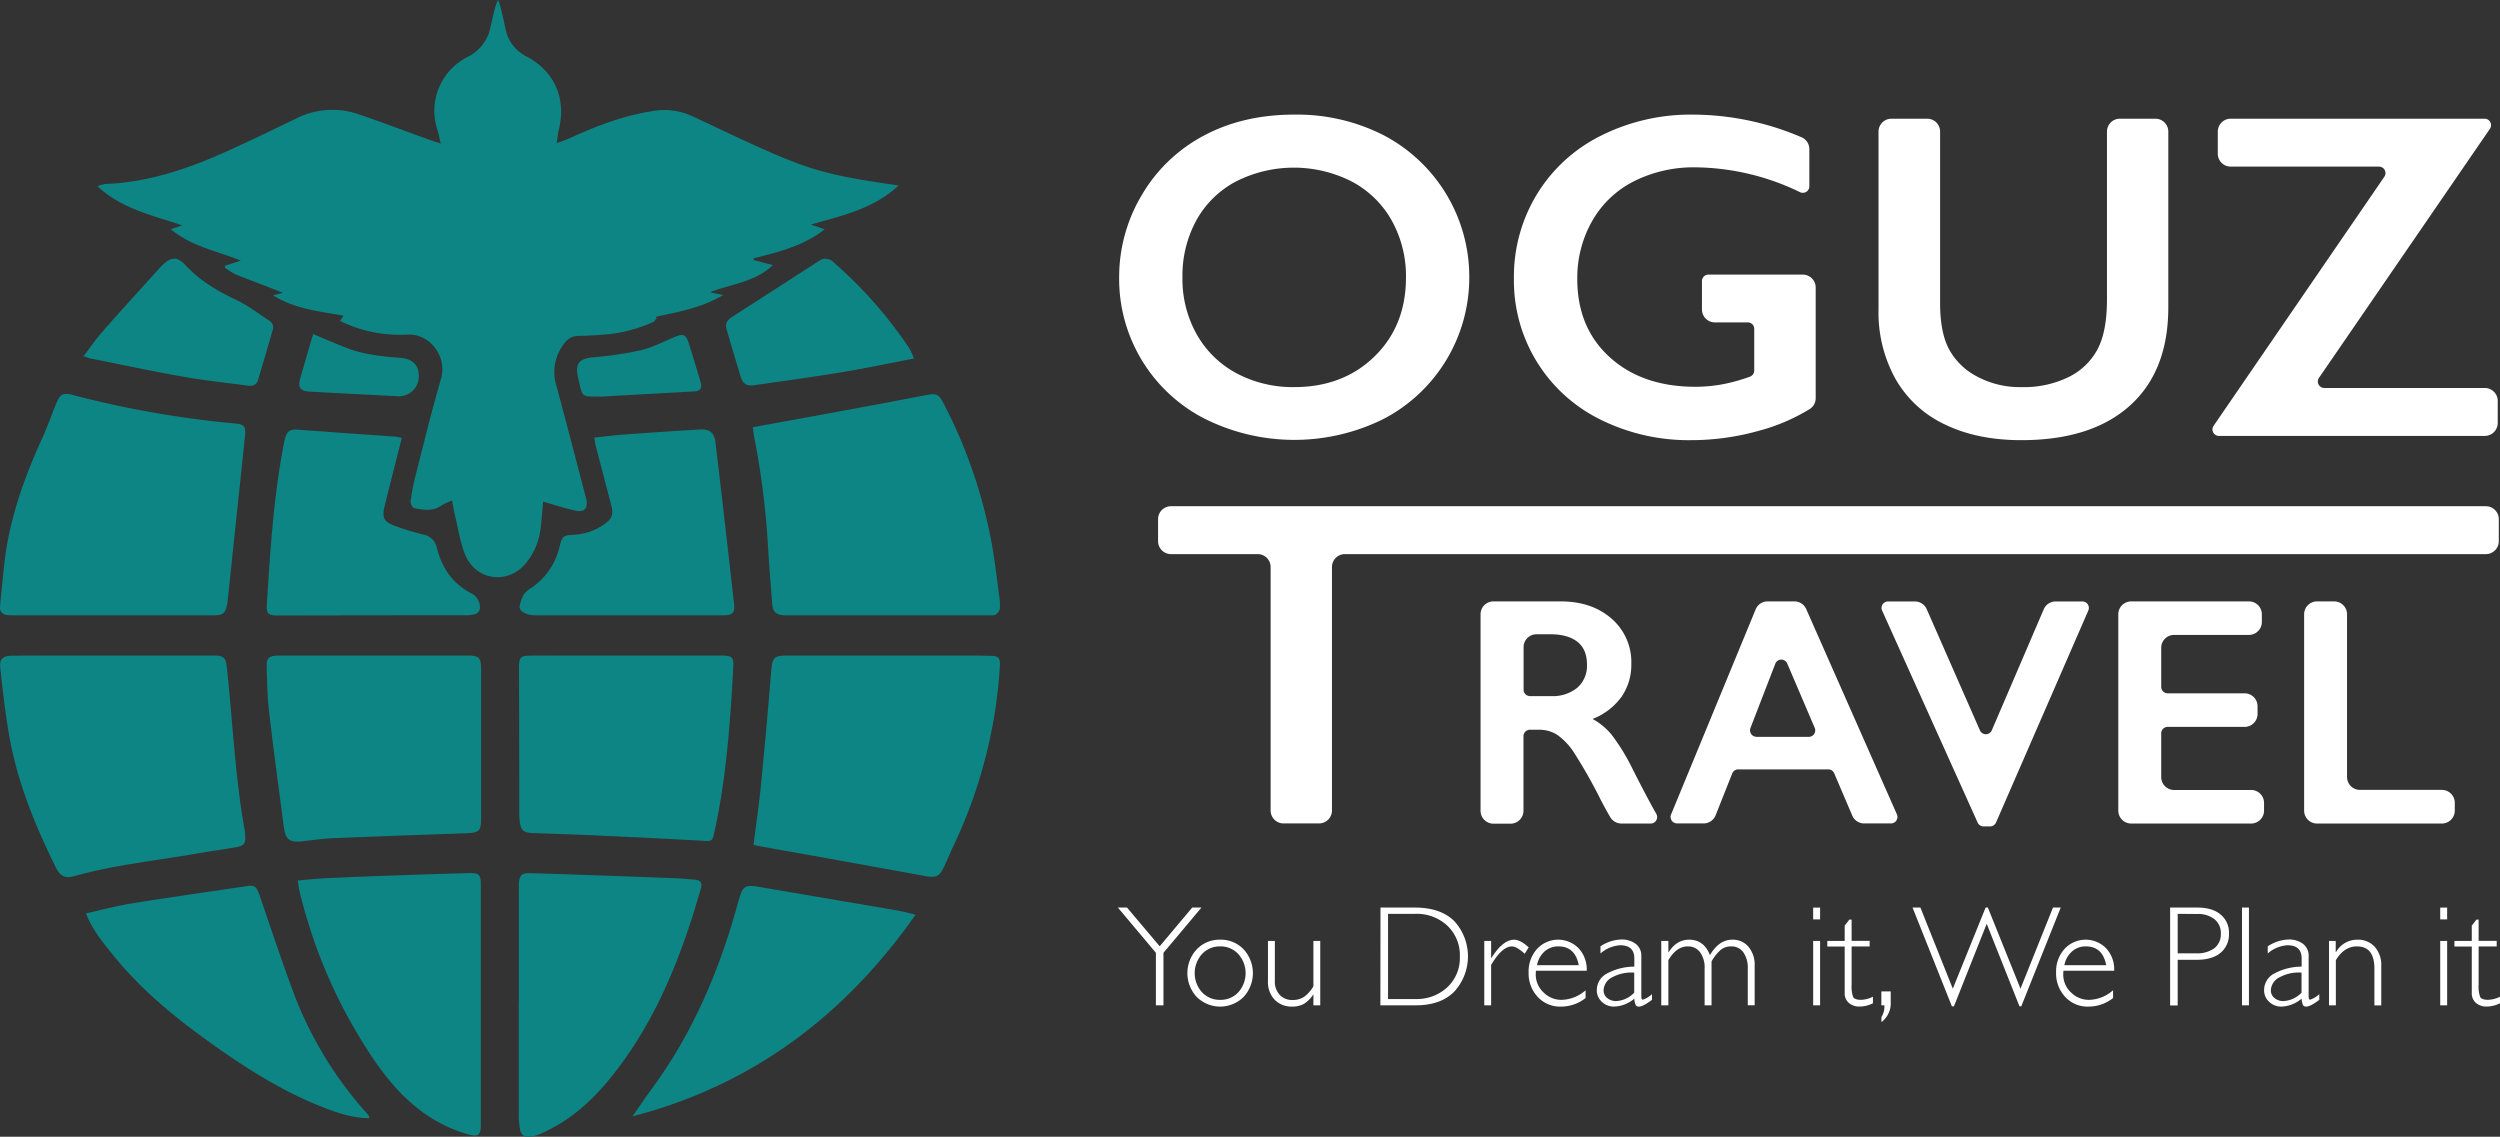 <svg xmlns="http://www.w3.org/2000/svg" viewBox="0 0 704.28 320.23"><rect x="0" y="0" width="704.28" height="320.23" fill="#333333" stroke="none"/><defs><style>.cls-1{fill:#0d8585;}.cls-2{fill:#fff;}</style></defs><g id="Layer_2" data-name="Layer 2"><g id="Слой_1" data-name="Слой 1"><path class="cls-1" d="M63.47,74.83l4.37-1.42c-6.82-2.73-13.94-4-19.71-8.84l3.18-1.09c-8.32-2.82-17-4.63-23.83-11a9.34,9.34,0,0,1,2.11-.64c11.91-.45,23-4.14,33.72-8.95,6.71-3,13.32-6.21,19.94-9.41A22.58,22.58,0,0,1,101,32.18c6.94,2.39,13.82,5,20.73,7.46.67.25,1.36.44,2.43.78-.35-1.47-.55-2.62-.9-3.72a17,17,0,0,1,8.44-20.64,12.14,12.14,0,0,0,5.94-6.47c.58-1.43,1.61-7.87,2.67-9.59,1,1.94,2,8.64,2.73,10.26a11.21,11.21,0,0,0,5.19,5.61c7.93,4.1,11.37,11.86,9.21,20.55-.29,1.14-.37,2.33-.62,3.92,1.56-.6,2.81-1,4-1.55,7.53-3.44,15.23-6.35,23.48-7.57a18.87,18.87,0,0,1,10.91,1.59c7.44,3.45,14.8,7.08,22.32,10.32,12.17,5.23,17.9,6.58,35.62,9.12-6.95,6.5-15.68,8.47-24.75,11l3.93,1.34c-6,4.73-13,6.37-20,8.19v.5l5.38,1.41C212.68,79.49,206,80,200,82.32l3.71.81c-6.08,3.59-12.56,4.75-19,6.11l.28.41c-.35.36-.62.88-1,1.08a41.29,41.29,0,0,1-14.23,3.56c-2.26.18-4.52.31-6.78.33a4.86,4.86,0,0,0-4,2.11,13,13,0,0,0-2.22,12c2.81,10.39,5.5,20.81,8.23,31.23a8.28,8.28,0,0,1,.25,1c.32,2.38-.64,3.37-3,2.9-1.77-.35-3.5-.89-5.24-1.37-1.25-.35-2.48-.74-4-1.18-.24,2.65-.39,5.17-.72,7.67a19,19,0,0,1-3.95,9.46c-4.94,6.32-14.18,5.29-17.27-2.14-1.41-3.41-1.93-7.2-2.82-10.83-.33-1.37-.56-2.76-.9-4.48a18.56,18.56,0,0,0-3,1.42c-2.44,1.76-5.09,1.21-7.68.73-.44-.08-1-1.27-1-1.86a70.77,70.77,0,0,1,1.49-7.65c2.3-9,4.49-18,7.1-26.95,1.79-6.12-3.05-12.8-9.56-12.42a38.11,38.11,0,0,1-18.89-3.85l1-1.48C90,87.7,83.13,87.09,76.93,83.19l2.77-.71-4.46-1.75c-3-1.16-6-2.26-9-3.5a19.77,19.77,0,0,1-2.92-1.87Z"/><path class="cls-1" d="M212.27,238c.68-5.39,1.47-10.6,2-15.84,1.06-10.72,2.05-21.46,2.91-32.2.41-5,.5-5.29,5.6-5.29h45.68c3.45,0,6.91,0,10.36.07,2.48,0,3,.54,2.86,3a137.63,137.63,0,0,1-13,50.39c-.93,1.94-1.76,3.93-2.65,5.89-1.3,2.85-2.25,3.35-5.34,2.78-5.5-1-11-2-16.5-3-10-1.8-19.92-3.57-29.88-5.37C213.59,238.33,212.94,238.15,212.27,238Z"/><path class="cls-1" d="M32,184.67H60c3.15,0,3.62.56,3.95,3.72,1.63,15.22,2.28,30.54,5,45.63a11.69,11.69,0,0,1,.11,1.19c.19,2.4-.27,3.07-2.63,3.47-3.73.65-7.49,1.16-11.22,1.81-11.4,2-22.95,3.15-34.15,6.29-2.75.78-4.08.12-5.36-2.47C9.7,232.14,4.6,219.62,2.4,206.12c-1-6-1.69-12-2.32-18-.27-2.54.79-3.41,3.42-3.41Q17.75,184.65,32,184.67Z"/><path class="cls-1" d="M212.07,120.36c11.53-2.11,22.81-4.16,34.09-6.25,4.89-.9,9.77-1.86,14.65-2.79,3.07-.59,3.64-.33,5.1,2.51a139.86,139.86,0,0,1,13.7,40.6c.82,4.74,1.33,9.54,2,14.32a16.27,16.27,0,0,1,.07,2.21,2.24,2.24,0,0,1-2.32,2.39c-.45,0-.91,0-1.36,0h-55.7c-.45,0-.9,0-1.35,0-2.37-.13-3.24-1-3.42-3.32-.43-5.77-.91-11.53-1.25-17.31a226.32,226.32,0,0,0-3.63-28.66C212.37,122.79,212.23,121.5,212.07,120.36Z"/><path class="cls-1" d="M31.61,173.34h-28a8.57,8.57,0,0,1-1.68-.1A2.08,2.08,0,0,1,0,170.73c.46-4.22.8-8.45,1.31-12.67,1.45-12.18,5.56-23.54,10.59-34.63,1.47-3.24,2.66-6.61,4-9.9,1.06-2.53,2-3,4.65-2.24a282.24,282.24,0,0,0,45.52,8c2.75.27,3.22.75,2.94,3.55-.94,9.25-1.94,18.49-2.92,27.74l-1.86,17.75c-.06.57-.11,1.13-.21,1.69-.47,2.74-1.15,3.33-3.95,3.33Z"/><path class="cls-1" d="M105.36,184.67h26.32c3.26,0,3.85.6,3.85,3.89V230.8c0,3.24-.6,3.8-3.88,3.92-12.6.44-25.2.88-37.8,1.4-2.82.11-5.63.52-8.43.86-3.79.47-5-.37-5.48-4.12-1.42-10.85-2.9-21.7-4.17-32.57-.48-4.1-.52-8.26-.65-12.4-.08-2.55.67-3.21,3.41-3.21Q91.94,184.65,105.36,184.67Z"/><path class="cls-1" d="M176.56,184.67H203.2c3.08.05,3.53.4,3.37,3.43-.88,15.86-2,31.68-5.52,47.23-.32,1.43-.87,1.65-2.26,1.57-10.72-.61-21.45-1.12-32.18-1.61-5.47-.25-11-.39-16.43-.61-2.86-.11-3.53-.78-3.8-3.62a16.15,16.15,0,0,1-.1-1.7q0-20.51-.07-41c0-3.34.31-3.66,3.71-3.66Q163.24,184.65,176.56,184.67Z"/><path class="cls-1" d="M83.9,248.05c2.78-.23,5.41-.53,8-.65q10.51-.48,21-.84,9.66-.34,19.32-.59c2.72-.07,3.23.44,3.23,3.1q0,34,0,67.95c0,2.86-.85,3.32-3.54,2.55-13-3.72-21.4-12.85-28.36-23.74a144.21,144.21,0,0,1-19.36-45.61C84.11,249.57,84,248.9,83.9,248.05Z"/><path class="cls-1" d="M146.17,282.43V249.91c0-.34,0-.68,0-1,.13-2.23.83-3,3-2.92,6.27.16,12.54.38,18.81.6q10.94.38,21.86.8c2,.08,4.06.24,6.09.45,1.39.15,2,.91,1.53,2.37-5.55,19.49-12.88,38.11-25.93,54-5.18,6.28-11.18,11.54-18.66,14.93a13.51,13.51,0,0,1-3.2,1.06,2.39,2.39,0,0,1-3.18-2.17,21.11,21.11,0,0,1-.35-3.72q0-15.92,0-31.83Z"/><path class="cls-1" d="M104.05,315c-4.43,0-8.45-1.3-12.41-2.82-12.37-4.73-23.36-11.88-34-19.59-9.57-6.93-18.56-14.53-26-23.8-2.79-3.47-5.66-6.94-7.42-11.49,4.19-.93,8.26-2,12.4-2.72,10.88-1.75,21.8-3.29,32.7-4.92,2.41-.37,2.91,0,3.78,2.48,3,8.78,5.94,17.61,9.15,26.32a107.1,107.1,0,0,0,21,35.07,11.07,11.07,0,0,1,.73.93C104,314.52,104,314.65,104.05,315Z"/><path class="cls-1" d="M167.43,123.27c3-.31,5.73-.66,8.48-.86,7-.51,14-1,21-1.4,3.09-.2,4.3.77,4.67,3.83q1.88,15.79,3.67,31.6c.52,4.51,1,9,1.53,13.53.3,2.57-.33,3.37-2.88,3.37H150.74c-2.07,0-4.63-1-4.34-2.56a9.78,9.78,0,0,1,1.2-3.37,7.36,7.36,0,0,1,2.18-1.86,19.22,19.22,0,0,0,7.81-11.36c.87-3.37,1-3.34,4.37-3.56a16,16,0,0,0,8.07-2.82c2.41-1.62,2.87-2.81,2.14-5.62-1.43-5.48-2.89-11-4.31-16.44C167.67,125.05,167.61,124.31,167.43,123.27Z"/><path class="cls-1" d="M178.19,314.49c1.75-2.5,3.43-5.05,5.25-7.51C195.27,291,202.82,273,208,254c1.25-4.6,1.75-4.86,6.4-4.06,13,2.24,26,4.42,38.92,6.65,1.44.25,2.85.68,4.61,1.1C237.92,286.15,211.93,305.72,178.19,314.49Z"/><path class="cls-1" d="M113.19,123.36c-1.65,6.56-3.28,12.86-4.83,19.18-.81,3.3-.24,4.45,2.92,5.62a74,74,0,0,0,7.76,2.39,4.77,4.77,0,0,1,4,3.67c1.45,5.87,4.59,10.41,10.12,13.13a4.5,4.5,0,0,1,2,4.37,2.1,2.1,0,0,1-1.18,1.23,8.54,8.54,0,0,1-2.67.38q-26.39,0-52.79.06c-3.15,0-3.52-.41-3.32-3.59.92-14.49,1.84-29,4.48-43.29.17-.94.34-1.89.57-2.83.54-2.18,1.4-2.79,3.64-2.64q13.62,1,27.24,1.95C111.75,123,112.4,123.22,113.19,123.36Z"/><path class="cls-1" d="M257.47,101c-7,1.34-13.67,2.76-20.4,3.87-8.14,1.35-16.31,2.45-24.48,3.63-2.3.33-3.35-.35-4-2.61-1.29-4.22-2.54-8.45-3.78-12.69-.59-2-.25-2.81,1.56-4q12.13-7.81,24.25-15.63a3.09,3.09,0,0,1,4.16.28A122.5,122.5,0,0,1,256.16,98.1,20.54,20.54,0,0,1,257.47,101Z"/><path class="cls-1" d="M23.53,100.35c1.92-2.5,3.51-4.84,5.37-6.95,5.24-6,10.58-11.8,15.89-17.69.26-.3.52-.6.81-.88,2.62-2.53,4.31-2.67,6.78,0,4.07,4.35,9,7.24,14.34,9.75,3.24,1.53,6.12,3.82,9.16,5.77A2.16,2.16,0,0,1,76.81,93q-2,7-4.12,14c-.43,1.48-1.49,1.84-2.9,1.65-6-.83-12.12-1.45-18.13-2.51-8.61-1.52-17.17-3.36-25.75-5.07C25.25,101,24.62,100.69,23.53,100.35Z"/><path class="cls-1" d="M169.55,111.72h-1.69c-3.75,0-3.84-.07-4.67-3.82-.13-.6-.27-1.21-.39-1.82-.78-3.74.41-5,4.13-5.4a100.72,100.72,0,0,0,13.53-2c3.31-.78,6.43-2.4,9.59-3.74,2.34-1,3.18-.75,3.94,1.64q1.72,5.41,3.32,10.87c.56,1.93.07,2.65-1.71,2.84-.16,0-.33,0-.5,0l-25.55,1.43Z"/><path class="cls-1" d="M88.21,94.11c3.32,1.37,6.45,2.78,9.67,4,4.75,1.79,9.76,2.31,14.79,2.69,3.7.28,5.49,2.15,5.3,5.59a5.56,5.56,0,0,1-6,5.22q-12.36-.61-24.72-1.29c-2.66-.15-3.41-1.19-2.68-3.72C85.79,102.41,87,98.25,88.21,94.11Z"/><path class="cls-2" d="M364.64,32.29a53.66,53.66,0,0,1,25,5.73,45,45,0,0,1,24.27,40.13A44.91,44.91,0,0,1,389.81,118a56.49,56.49,0,0,1-50.53-.09,44.23,44.23,0,0,1-24-39.79,45,45,0,0,1,6.33-23.09,44,44,0,0,1,17.47-16.79Q350.18,32.28,364.64,32.29ZM333.11,78.15a31.77,31.77,0,0,0,4,16,28,28,0,0,0,11.22,11,33.63,33.63,0,0,0,16.28,3.9q13.75,0,22.61-8.64t8.86-22.26a32.15,32.15,0,0,0-4-16,27.66,27.66,0,0,0-11.25-11,36,36,0,0,0-32.69,0,27.31,27.31,0,0,0-11.16,11A32.59,32.59,0,0,0,333.11,78.15Z"/><path class="cls-2" d="M477,32.29a78,78,0,0,1,30.56,6.4A3.61,3.61,0,0,1,509.71,42v10.5a1.83,1.83,0,0,1-2.62,1.64,68.87,68.87,0,0,0-29.36-7,37.53,37.53,0,0,0-17.4,3.91,28,28,0,0,0-11.8,11.22,32.34,32.34,0,0,0-4.19,16.34q0,13.7,9.12,22t24,8.35a42.34,42.34,0,0,0,7.84-.71A49.39,49.39,0,0,0,493,106.1a1.83,1.83,0,0,0,1.19-1.71V92.64a1.81,1.81,0,0,0-1.82-1.82H483.1a3.64,3.64,0,0,1-3.64-3.64v-8a1.82,1.82,0,0,1,1.82-1.82h26.58A3.64,3.64,0,0,1,511.5,81V112.2a3.58,3.58,0,0,1-1.63,3,53.74,53.74,0,0,1-14.2,6.11A70.76,70.76,0,0,1,476.45,124a55.88,55.88,0,0,1-25.62-5.82,43.57,43.57,0,0,1-24.34-39.72A44.58,44.58,0,0,1,433,54.68a44,44,0,0,1,18.1-16.5A56.3,56.3,0,0,1,477,32.29Z"/><path class="cls-2" d="M542.92,33.44a3.63,3.63,0,0,1,3.63,3.64V85.44q0,8,2.4,12.73a18.78,18.78,0,0,0,7.84,7.81,25.38,25.38,0,0,0,12.66,3.07,28.65,28.65,0,0,0,13.47-2.91A18.36,18.36,0,0,0,591,98.21q2.57-5,2.56-13.92V37.08a3.64,3.64,0,0,1,3.64-3.64h10a3.64,3.64,0,0,1,3.64,3.64V86.53q0,18-10.81,27.73T569.45,124q-12.41,0-21.52-4.41A31.35,31.35,0,0,1,534,106.78a38.67,38.67,0,0,1-4.8-19.61V37.08a3.64,3.64,0,0,1,3.64-3.64Z"/><path class="cls-2" d="M701.44,36.29l-48.16,70.16a1.82,1.82,0,0,0,1.5,2.85H700a3.64,3.64,0,0,1,3.64,3.64v6.22A3.64,3.64,0,0,1,700,122.8H625.1a1.82,1.82,0,0,1-1.5-2.85l48.1-70.16a1.82,1.82,0,0,0-1.5-2.85H628.42a3.64,3.64,0,0,1-3.64-3.64V37.08a3.64,3.64,0,0,1,3.64-3.64h71.52A1.82,1.82,0,0,1,701.44,36.29Z"/><path class="cls-2" d="M703.94,146.25v6.22a3.64,3.64,0,0,1-3.64,3.63H378.87a3.64,3.64,0,0,0-3.64,3.64v68.59a3.64,3.64,0,0,1-3.64,3.64h-10a3.64,3.64,0,0,1-3.64-3.64V159.74a3.64,3.64,0,0,0-3.64-3.64H329.88a3.64,3.64,0,0,1-3.64-3.63v-6.22a3.64,3.64,0,0,1,3.64-3.64H700.3A3.64,3.64,0,0,1,703.94,146.25Z"/><path class="cls-2" d="M439.64,169.42q8.82,0,14.37,4.87A16.16,16.16,0,0,1,459.56,187a15.84,15.84,0,0,1-2.75,9.29,18.27,18.27,0,0,1-8.17,6.25,18.18,18.18,0,0,1,5.33,4.39,56.66,56.66,0,0,1,5.77,9.35q4.25,8.42,6.86,13A1.82,1.82,0,0,1,465,232h-8.23a3.63,3.63,0,0,1-3.13-1.78c-.74-1.26-1.63-2.86-2.65-4.81a143.33,143.33,0,0,0-7.61-13.45,18.17,18.17,0,0,0-4.66-4.93,9.31,9.31,0,0,0-5.15-1.45H431a1.81,1.81,0,0,0-1.82,1.82v21a3.64,3.64,0,0,1-3.64,3.64h-4.81a3.64,3.64,0,0,1-3.64-3.64V173.05a3.63,3.63,0,0,1,3.64-3.63Zm-2.73,26.68a10.92,10.92,0,0,0,7.45-2.37,8.18,8.18,0,0,0,2.71-6.5c0-2.86-.89-5-2.69-6.42s-4.34-2.13-7.65-2.13h-3.88a3.64,3.64,0,0,0-3.64,3.64v12A1.81,1.81,0,0,0,431,196.1Z"/><path class="cls-2" d="M508.83,171.58l25.55,57.83a1.83,1.83,0,0,1-1.67,2.56h-7.56a3.63,3.63,0,0,1-3.35-2.22l-5.08-11.9a1.81,1.81,0,0,0-1.67-1.11H489.68a1.81,1.81,0,0,0-1.69,1.15l-4.68,11.78a3.63,3.63,0,0,1-3.38,2.3h-7.48a1.83,1.83,0,0,1-1.69-2.52l23.83-57.78a3.62,3.62,0,0,1,3.36-2.25h7.56A3.63,3.63,0,0,1,508.83,171.58Zm-14.06,36h14.78a1.82,1.82,0,0,0,1.68-2.53l-7.74-18.12a1.82,1.82,0,0,0-3.37.05l-7,18.12A1.82,1.82,0,0,0,494.77,207.56Z"/><path class="cls-2" d="M542.77,171.59l15,34.16a1.82,1.82,0,0,0,3.34,0l14.64-34.11a3.64,3.64,0,0,1,3.35-2.2h7.49A1.82,1.82,0,0,1,588.3,172l-26,59.72a1.82,1.82,0,0,1-1.67,1.09h-1.84a1.84,1.84,0,0,1-1.66-1.07L530.21,172a1.82,1.82,0,0,1,1.66-2.56h7.57A3.64,3.64,0,0,1,542.77,171.59Z"/><path class="cls-2" d="M637.19,173.05v2.17a3.64,3.64,0,0,1-3.64,3.64H612.48a3.64,3.64,0,0,0-3.64,3.64v11a1.82,1.82,0,0,0,1.82,1.82h21.68a3.64,3.64,0,0,1,3.64,3.64v2.17a3.64,3.64,0,0,1-3.64,3.64H610.66a1.83,1.83,0,0,0-1.82,1.82v12.32a3.64,3.64,0,0,0,3.64,3.64h21.69a3.64,3.64,0,0,1,3.64,3.64v2.17a3.64,3.64,0,0,1-3.64,3.64H600.39a3.64,3.64,0,0,1-3.64-3.64V173.05a3.63,3.63,0,0,1,3.64-3.63h33.16A3.63,3.63,0,0,1,637.19,173.05Z"/><path class="cls-2" d="M661.19,173.05v45.83a3.63,3.63,0,0,0,3.63,3.64H687.9a3.64,3.64,0,0,1,3.64,3.64v2.17A3.64,3.64,0,0,1,687.9,232H652.74a3.64,3.64,0,0,1-3.64-3.64V173.05a3.63,3.63,0,0,1,3.64-3.63h4.81A3.63,3.63,0,0,1,661.19,173.05Z"/><path class="cls-2" d="M338.46,255.67l-10.7,12.75v14.79h-2.13V268.42l-10.71-12.75h2.57l9.21,10.91,9.16-10.91Z"/><path class="cls-2" d="M343.75,264.72a8.8,8.8,0,0,1,6.57,2.7,9.91,9.91,0,0,1,0,13.45,9.38,9.38,0,0,1-13.17,0,9.86,9.86,0,0,1,0-13.45A8.88,8.88,0,0,1,343.75,264.72Zm0,16.95a6.76,6.76,0,0,0,5.1-2.14,8.06,8.06,0,0,0,0-10.75,6.72,6.72,0,0,0-5.09-2.17,6.84,6.84,0,0,0-5.14,2.15,8.07,8.07,0,0,0,0,10.77A6.83,6.83,0,0,0,343.75,281.67Z"/><path class="cls-2" d="M370,283.21v-3h-.08a8.57,8.57,0,0,1-2.59,2.59,6.73,6.73,0,0,1-3.38.77,6.58,6.58,0,0,1-4.83-1.9,7.19,7.19,0,0,1-1.92-5.36V265.07h1.94v11.2a5.49,5.49,0,0,0,1.38,4,4.73,4.73,0,0,0,3.58,1.44,5.85,5.85,0,0,0,3.23-.86,9.6,9.6,0,0,0,2.67-3V265.07h1.93v18.14Z"/><path class="cls-2" d="M388.9,255.67h9.64q7.32,0,11.17,3.84a14.72,14.72,0,0,1,0,19.81q-3.81,3.89-10.84,3.89h-10Zm2.13,1.77v24h7.77a12.62,12.62,0,0,0,8.9-3.29,11.29,11.29,0,0,0,3.56-8.7,11.45,11.45,0,0,0-3.51-8.66,12.64,12.64,0,0,0-9.09-3.35Z"/><path class="cls-2" d="M430.66,266.87l-1.12,1.81c-1.52-1.38-2.73-2.07-3.65-2.07-1.82,0-3.75,1.73-5.82,5.2v11.4h-1.93V265.07h1.93v4.77h.08c2.17-3.42,4.29-5.12,6.35-5.12C427.68,264.72,429.07,265.43,430.66,266.87Z"/><path class="cls-2" d="M447,273.47h-14.3a7.57,7.57,0,0,0-.06.95,6.88,6.88,0,0,0,2.17,5.14,7.09,7.09,0,0,0,5.13,2.11,10.57,10.57,0,0,0,6.74-2.7v2.19a11.16,11.16,0,0,1-7,2.41,8.52,8.52,0,0,1-6.49-2.73,9.67,9.67,0,0,1-2.56-6.92,9.44,9.44,0,0,1,2.37-6.59,8.09,8.09,0,0,1,11.65-.26A8.72,8.72,0,0,1,447,273.47Zm-14-1.56h11.75q-1-5.3-5.74-5.3a5.7,5.7,0,0,0-3.85,1.39A6.76,6.76,0,0,0,433,271.91Z"/><path class="cls-2" d="M465.38,280.06v1.61c-1.67,1.26-2.89,1.9-3.67,1.9a1,1,0,0,1-.92-.45,5,5,0,0,1-.38-1.8,9.19,9.19,0,0,1-5.68,2.25,4.86,4.86,0,0,1-3.47-1.35,4.31,4.31,0,0,1-1.42-3.25,5.26,5.26,0,0,1,2.75-4.66,16.4,16.4,0,0,1,7.82-2V270q0-3.71-4-3.71a9.27,9.27,0,0,0-5.54,2.31v-2a11,11,0,0,1,5.86-1.93,6.53,6.53,0,0,1,4.06,1.21,4.16,4.16,0,0,1,1.59,3.52v11.3c0,.61.15.92.44.92A7.08,7.08,0,0,0,465.38,280.06Zm-5-.44V274a11.24,11.24,0,0,0-6.18,1.31,4.24,4.24,0,0,0-2.45,3.7,2.7,2.7,0,0,0,1,2.13,3.85,3.85,0,0,0,2.57.87A7.57,7.57,0,0,0,460.41,279.62Z"/><path class="cls-2" d="M470,265.07v3.2h.07c1.48-2.37,3.4-3.55,5.78-3.55q4.17,0,5.86,4.35,2.56-4.35,6.31-4.35a5.71,5.71,0,0,1,4.55,2,7.87,7.87,0,0,1,1.74,5.34v11.14h-1.94V272.92a7.66,7.66,0,0,0-1.24-4.63,4.09,4.09,0,0,0-3.49-1.68,4.52,4.52,0,0,0-2.92,1,12.22,12.22,0,0,0-2.56,3.24v12.36h-1.95V272.88a7.3,7.3,0,0,0-1.29-4.64,4.18,4.18,0,0,0-3.46-1.63q-3.17,0-5.46,3.88v12.72H468V265.07Z"/><path class="cls-2" d="M512.74,255.67V259h-1.95v-3.31Zm0,9.4v18.14h-1.95V265.07Z"/><path class="cls-2" d="M521.62,259.06v6h5.08v1.58h-5.08v10.78a8.83,8.83,0,0,0,.42,3.42c.28.55,1,.82,2.28.82a8,8,0,0,0,3.31-.88v1.85a8.54,8.54,0,0,1-3.75.93,4.47,4.47,0,0,1-3-1,3.51,3.51,0,0,1-1.21-2.84V266.65h-4.89v-1.58h4.89v-4.32l1.32-1.69Z"/><path class="cls-2" d="M532.64,279.29v3.07a6.6,6.6,0,0,1-2.62,5.58v-1.42a5.64,5.64,0,0,0,.84-3.31H530v-3.92Z"/><path class="cls-2" d="M559.68,260.24l-9.23,23.25h-.58l-11.08-27.82H541l9.13,22.85,9.24-22.85H560l9.2,22.85,9.15-22.85h2.18l-11.11,27.82h-.51Z"/><path class="cls-2" d="M595.59,273.47H581.3a7.57,7.57,0,0,0-.06.95,6.88,6.88,0,0,0,2.17,5.14,7.09,7.09,0,0,0,5.13,2.11,10.57,10.57,0,0,0,6.74-2.7v2.19a11.16,11.16,0,0,1-7,2.41,8.52,8.52,0,0,1-6.49-2.73,9.67,9.67,0,0,1-2.56-6.92,9.44,9.44,0,0,1,2.37-6.59,8.09,8.09,0,0,1,11.65-.26A8.72,8.72,0,0,1,595.59,273.47Zm-14-1.56h11.75q-1-5.3-5.74-5.3a5.7,5.7,0,0,0-3.85,1.39A6.76,6.76,0,0,0,581.56,271.91Z"/><path class="cls-2" d="M611.35,255.67h7.59q4.37,0,6.67,2a6.57,6.57,0,0,1,2.32,5.32,6.7,6.7,0,0,1-2.34,5.4c-1.55,1.33-3.84,2-6.85,2h-5.26v12.87h-2.13Zm2.13,1.77v11.12h5.12a8.17,8.17,0,0,0,5.25-1.46,5,5,0,0,0,1.79-4.12,5,5,0,0,0-1.75-4,7.53,7.53,0,0,0-5-1.5Z"/><path class="cls-2" d="M633.55,255.67v27.54H631.6V255.67Z"/><path class="cls-2" d="M653.37,280.06v1.61c-1.67,1.26-2.9,1.9-3.67,1.9a1,1,0,0,1-.93-.45,5.08,5.08,0,0,1-.37-1.8,9.21,9.21,0,0,1-5.68,2.25,4.85,4.85,0,0,1-3.47-1.35,4.28,4.28,0,0,1-1.42-3.25,5.25,5.25,0,0,1,2.74-4.66,16.48,16.48,0,0,1,7.83-2V270q0-3.71-4-3.71a9.32,9.32,0,0,0-5.55,2.31v-2a11.1,11.1,0,0,1,5.86-1.93,6.51,6.51,0,0,1,4.06,1.21,4.14,4.14,0,0,1,1.6,3.52v11.3c0,.61.14.92.43.92A7.16,7.16,0,0,0,653.37,280.06Zm-5-.44V274a11.2,11.2,0,0,0-6.18,1.31,4.26,4.26,0,0,0-2.46,3.7,2.68,2.68,0,0,0,1,2.13,3.8,3.8,0,0,0,2.56.87A7.58,7.58,0,0,0,648.4,279.62Z"/><path class="cls-2" d="M658,265.07v3.16h.08a6.85,6.85,0,0,1,6-3.51,6.36,6.36,0,0,1,4.91,2,7.71,7.71,0,0,1,1.84,5.46v11.06H668.9V272.88q0-6.27-4.93-6.27-3.6,0-5.93,3.88v12.72h-1.93V265.07Z"/><path class="cls-2" d="M689.39,255.67V259h-1.95v-3.31Zm0,9.4v18.14h-1.95V265.07Z"/><path class="cls-2" d="M698.26,259.06v6h5.09v1.58h-5.09v10.78a8.58,8.58,0,0,0,.43,3.42c.28.55,1,.82,2.27.82a8.06,8.06,0,0,0,3.32-.88v1.85a8.57,8.57,0,0,1-3.75.93,4.48,4.48,0,0,1-3-1,3.53,3.53,0,0,1-1.2-2.84V266.65h-4.89v-1.58h4.89v-4.32l1.32-1.69Z"/></g></g></svg>